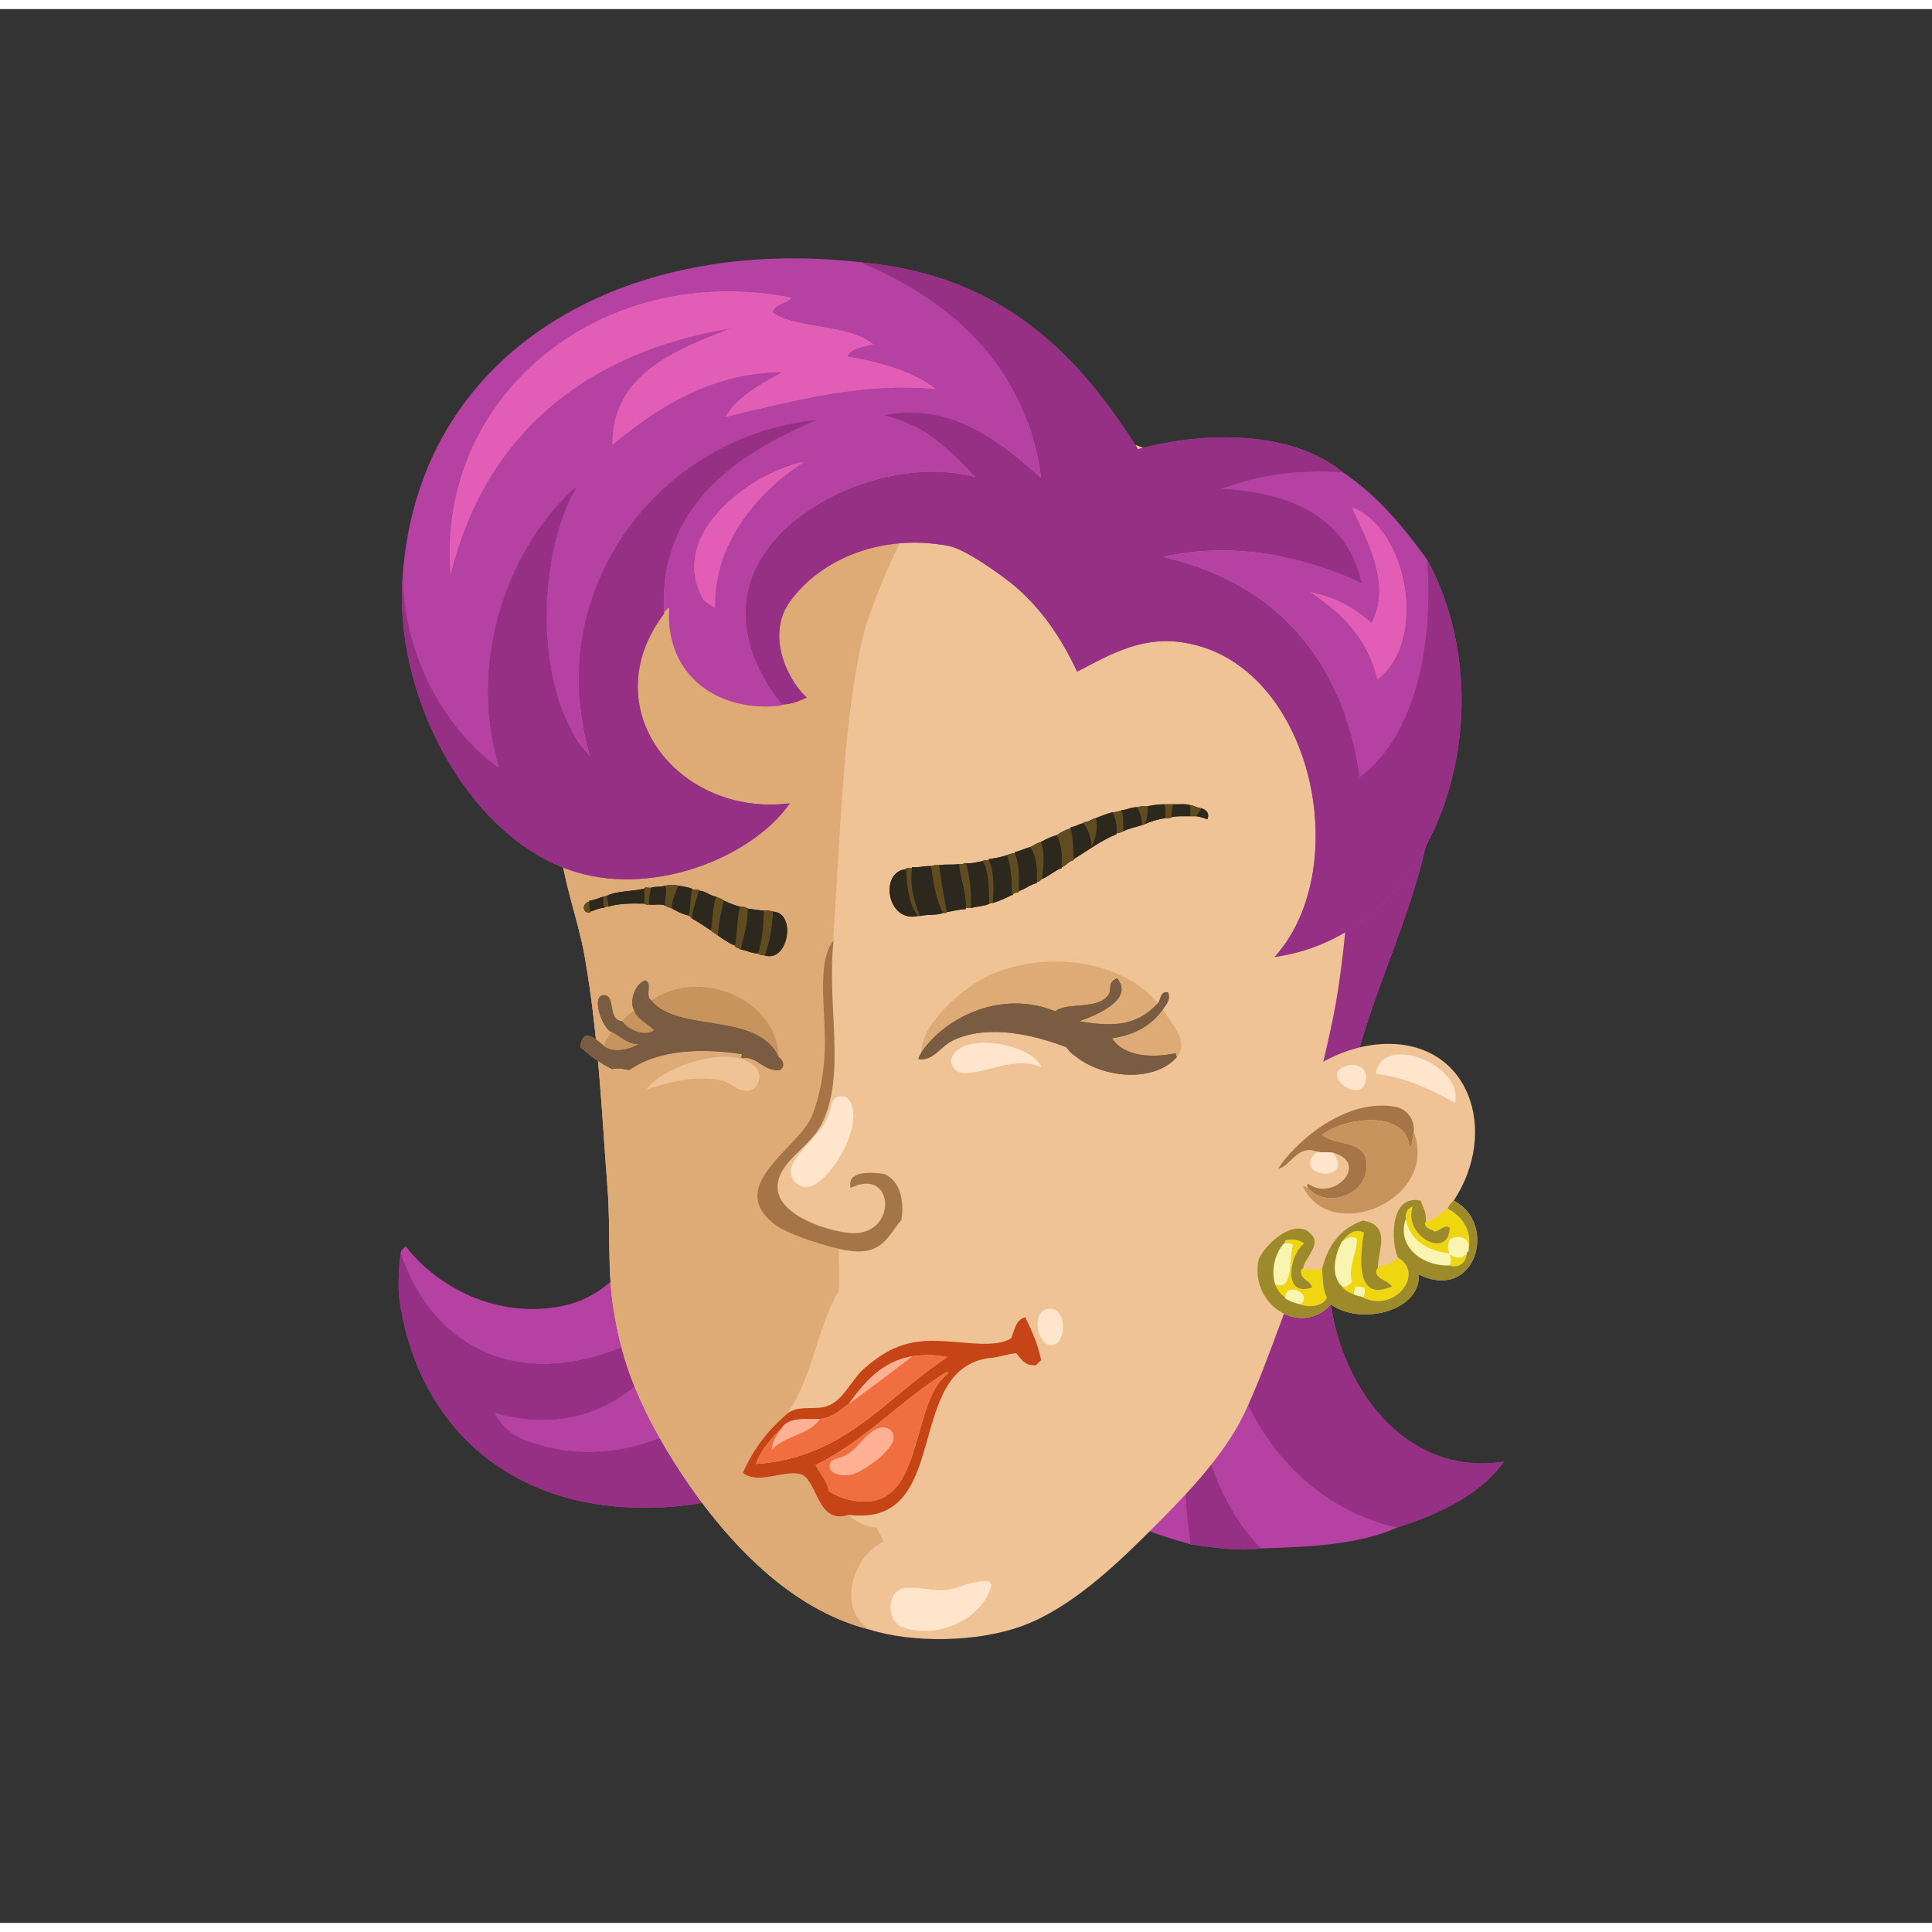 <svg xmlns="http://www.w3.org/2000/svg" width="387.295px" height="387.295px" viewBox="0 0 464.75 460.38"><rect x="0" y="0" width="464.75" height="460.38" fill="#333333" stroke="none"/><g transform="translate(24 24)"><g id="hair2"><g fill="" id="hair2" transform=""><g id="w01x">					<g>						<g>							<path fill-rule="evenodd" fill="#B542A3" d="M312.128,341.254c-9.146,4.141-20.975,4.684-32.881,5.041         c-7.668-7.934-12.455-18.746-15.119-31.682c-3.98,8.432-3.18,20.215-1.68,30.721c-10.223-2.896-19.771-6.469-27.6-11.76         c0.109-15.354,4.033-43.635,19.439-45.121c3.746,5.568-2.959,11.479-4.08,16.801c1.107-0.742,4.49-1.947,5.76,0.24         c2.479-2.408,3.154-7.875,7.68-7.439c-1.25-7.123,2.604-17.014,2.641-25.201c0.02-4.422-5.289-13.848,1.68-14.16         c-1.262-5.611,5.393-11.887,8.4-5.52c-1.523,1.037-2.361,2.76-3.84,3.84C261.501,295.238,279.003,333.797,312.128,341.254z"/>							<path fill-rule="evenodd" fill="#B542A3" d="M279.247,346.295c-5.564,0.768-11.832-0.303-16.799-0.961         c-1.5-10.506-2.301-22.289,1.68-30.721C266.792,327.549,271.579,338.361,279.247,346.295z"/>							<path fill-rule="evenodd" fill="#B542A3" d="M312.128,341.254c-33.125-7.457-50.627-46.016-39.6-84.24         c1.479-1.08,2.316-2.803,3.84-3.84c-3.008-6.367-9.662-0.092-8.4,5.52c-6.969,0.313-1.66,9.738-1.68,14.16         c-0.037,8.188-3.891,18.078-2.641,25.201c-4.525-0.436-5.201,5.031-7.68,7.439c-1.27-2.188-4.652-0.982-5.76-0.24         c1.121-5.322,7.826-11.232,4.08-16.801c-15.406,1.486-19.33,29.768-19.439,45.121c-11.814-5.627-17.184-17.697-27.842-24.48         c-24.814,9.725-47.779,30.174-82.796,27.121c-29.258-2.553-48.031-22.154-52.08-49.441c-0.506-3.41-0.131-8.223,0.24-11.52         c6.455,19.619,23.971,32.006,48.24,24.48c10.926-3.389,20.125-10.111,26.639-18.24c-8.908,18.053-23.275,40.105-52.32,32.16         c1.559,3.205,4.182,5.402,6.961,6.48c31.324,12.146,61.297-14.992,68.881-38.4c1.277-3.949-1.387-6.947-2.881-8.4         c1.52-5.422,9.543-12.57,7.439-19.68c-0.73-2.475-3.68-3.84-6.479-2.641c-4.441,1.902-6.156,8.246-11.041,10.32         c1.672-7.576-7.646-3.381-8.16,0.959c-1.525-3.338,2.369-10.357-1.439-13.68c13.006-12.396,27.908-21.885,37.439-37.682         c10.344-17.141,29.998-26.145,41.998-41.76c14.523-13.078,28.715-26.484,49.201-33.6c10.916,0.57,25.189-11.631,36-7.92         c6.496,2.23,8.674,23.826,8.398,32.879c-0.551,18.121-7.758,35.125-13.439,50.881c-8.088,22.432-14.637,48.994-11.76,75.121         c2.176,19.762,17.254,42.703,41.76,38.881C331.976,333.422,322.567,337.854,312.128,341.254z"/>							<path fill-rule="evenodd" fill="#B542A3" d="M72.371,275.254c0.039-0.92,0.867-1.053,1.199-1.68         c7.537,9.826,21.963,17.59,37.68,14.4c20.25-4.111,22.869-29.383,36.961-39.361c3.809,3.322-0.086,10.342,1.439,13.68         c0.514-4.34,9.832-8.535,8.16-0.959c4.885-2.074,6.6-8.418,11.041-10.32c2.799-1.199,5.748,0.166,6.479,2.641         c2.104,7.109-5.92,14.258-7.439,19.68c1.494,1.453,4.158,4.451,2.881,8.4c-7.584,23.408-37.557,50.547-68.881,38.4         c-2.779-1.078-5.402-3.275-6.961-6.48c29.045,7.945,43.412-14.107,52.32-32.16c-6.514,8.129-15.713,14.852-26.639,18.24         C96.341,307.26,78.826,294.873,72.371,275.254z"/>						</g>					</g>					<g>						<g>							<path fill-rule="evenodd" fill="#953085" d="M279.247,346.295c-5.564,0.768-11.832-0.303-16.799-0.961         c-1.5-10.506-2.301-22.289,1.68-30.721C266.792,327.549,271.579,338.361,279.247,346.295z"/>							<path fill-rule="evenodd" fill="#953085" d="M312.128,341.254c-33.125-7.457-50.627-46.016-39.6-84.24         c1.479-1.08,2.316-2.803,3.84-3.84c-3.008-6.367-9.662-0.092-8.4,5.52c-6.969,0.313-1.66,9.738-1.68,14.16         c-0.037,8.188-3.891,18.078-2.641,25.201c-4.525-0.436-5.201,5.031-7.68,7.439c-1.27-2.188-4.652-0.982-5.76-0.24         c1.121-5.322,7.826-11.232,4.08-16.801c-15.406,1.486-19.33,29.768-19.439,45.121c-11.814-5.627-17.184-17.697-27.842-24.48         c-24.814,9.725-47.779,30.174-82.796,27.121c-29.258-2.553-48.031-22.154-52.08-49.441c-0.506-3.41-0.131-8.223,0.24-11.52         c6.455,19.619,23.971,32.006,48.24,24.48c10.926-3.389,20.125-10.111,26.639-18.24c-8.908,18.053-23.275,40.105-52.32,32.16         c1.559,3.205,4.182,5.402,6.961,6.48c31.324,12.146,61.297-14.992,68.881-38.4c1.277-3.949-1.387-6.947-2.881-8.4         c1.52-5.422,9.543-12.57,7.439-19.68c-0.73-2.475-3.68-3.84-6.479-2.641c-4.441,1.902-6.156,8.246-11.041,10.32         c1.672-7.576-7.646-3.381-8.16,0.959c-1.525-3.338,2.369-10.357-1.439-13.68c13.006-12.396,27.908-21.885,37.439-37.682         c10.344-17.141,29.998-26.145,41.998-41.76c14.523-13.078,28.715-26.484,49.201-33.6c10.916,0.57,25.189-11.631,36-7.92         c6.496,2.23,8.674,23.826,8.398,32.879c-0.551,18.121-7.758,35.125-13.439,50.881c-8.088,22.432-14.637,48.994-11.76,75.121         c2.176,19.762,17.254,42.703,41.76,38.881C331.976,333.422,322.567,337.854,312.128,341.254z"/>						</g>					</g>				</g>			</g></g><g id="head"><g fill="" id="head" transform=""><g id="w01">					<g>						<path fill="#F0C397" d="M215.269,75.138c-6.372-0.436-17.431,0.516-24.24,1.92c-21.273,4.393-37.566,14.768-49.92,27.121        c-14.961,14.962-33.078,41.033-30.479,72.239c0.787,9.466,4.43,18.475,5.998,27.36c3.434,19.44,4.221,39.442,5.521,55.92        c0.756,9.586-0.09,19.566,1.439,29.041c1.645,10.182,3.992,16.814,7.68,24.479c3.947,8.203,9.791,17.225,14.881,23.76        c9.395,12.064,22.367,24.566,38.879,28.801c10.26,3.289,26.143,3.201,37.199-0.959c11.092-4.174,21.496-13.859,29.762-22.08        c8.588-8.545,18.27-18.359,23.279-28.801c3.135-6.535,6.086-14.68,9.119-22.801c2.617-6.998,5.07-19.279,5.521-26.639        c0.563-9.209,0.582-17.258,2.398-26.16c1.799-8.814,4.199-17.451,5.521-26.16c5.35-35.28,4.018-73.338-9.361-97.44        C274.913,90.319,250.784,75.375,215.269,75.138z"/>					</g>					<g>						<g>							<path fill-rule="evenodd" fill="#DEAB77" d="M215.269,75.138c-14.421,11.627-23.755,28.255-30.48,47.761         c-0.904,2.623-1.641,5.7-2.16,8.399c-3.854,20.059-4.426,42.213-6,65.28c-1.914,28.085,1.053,54.306,1.201,80.88         c0.129,23.158-0.357,46.602,10.799,67.201c-7.016,2.984-11.705,15.568-3.6,21.119c-16.512-4.234-29.484-16.736-38.879-28.801         c-5.09-6.535-10.934-15.557-14.881-23.76c-3.688-7.664-6.035-14.297-7.68-24.479c-1.529-9.475-0.684-19.455-1.439-29.041         c-1.301-16.479-2.088-36.48-5.521-55.92c-1.568-8.885-5.211-17.894-5.998-27.36c-2.6-31.206,15.518-57.277,30.479-72.239         c12.354-12.354,28.646-22.729,49.92-27.121C197.837,75.653,208.896,74.702,215.269,75.138z"/>							<path fill-rule="evenodd" fill="#FFE5CC" d="M214.069,354.259c-0.012,0.41,0.178,0.621,0.479,0.719         c-1.932,7.941-12.468,13.342-21.359,10.32c-3.877-1.316-4.016-8.291,0-9.359c2.965-0.787,7.592,0.934,11.28,0.24         C207.592,355.593,210.09,353.772,214.069,354.259z"/>						</g>					</g>				</g>			</g></g><g id="ears"><g fill="" id="ears" transform=""><g id="w03">					<path fill="#F0C397" d="M296.175,287.593c7.014,5.172,21.646,1.703,21.12-7.201c13.753,6.754,19.077-12.34,8.399-17.76       c10.978-16.568,3.953-38.652-17.04-37.68c-17.698,0.82-35.31,18.888-37.199,35.76c-0.68,6.064-1.132,10.494,0.96,14.641       c1.686,1.033,4.604,0.835,6.239,1.92C276.975,288.294,289.252,295.314,296.175,287.593z"/>					<path fill-rule="evenodd" fill="#FFE5CC" d="M325.935,239.112c-5.075-3.006-12.572-6.417-18.96-6.96       C308.359,221.995,328.476,230.169,325.935,239.112z"/>					<path fill-rule="evenodd" fill="#FFE5CC" d="M299.774,230.232c2.306-0.777,4.751,0.331,4.801,2.399       C304.76,240.494,292.886,232.556,299.774,230.232z"/>					<path fill-rule="evenodd" fill="#A67547" d="M316.095,246.072c-0.439,1.161-0.122,3.077-0.96,3.84       c-0.866-9.454-15.934-7.217-21.12-3.12c2.949,2.491,9.47,1.41,10.561,5.76c1.701,8.57-9.615,12.396-13.921,6.961       c-0.277-0.355-0.277-0.605,0-0.961c6.258,4.568,14.952-5.045,6-7.439c-1.62-0.23-2.268,0.04-3.84-0.24       c-4.64-1.955-6.421,3.614-9.359,4.08c3.692-5.867,15.916-17.203,28.319-14.88C314.051,240.499,316.349,242.698,316.095,246.072       z"/>					<path fill-rule="evenodd" fill="#C8945E" d="M316.095,246.072c6.125,16.556-20.035,27.168-26.64,13.2       c0.678-0.198,0.621,0.338,1.199,0.24c4.306,5.435,15.622,1.609,13.921-6.961c-1.091-4.35-7.611-3.269-10.561-5.76       c5.187-4.097,20.254-6.334,21.12,3.12C315.973,249.149,315.655,247.233,316.095,246.072z"/>					<path fill-rule="evenodd" fill="#FFE5CC" d="M292.814,250.872c1.572,0.28,2.22,0.01,3.84,0.24       C302.261,258.596,286.015,257.021,292.814,250.872z"/>					<path fill-rule="evenodd" fill="#F9F4AF" d="M314.175,266.952c1.007,5.479,5.431,7.69,10.56,8.4       c-0.704-0.951-0.423-2.323,0-3.36c1.638-1.269,5.043-0.756,4.561,2.16c0.257,0.896-0.596,0.685-0.48,1.44       c-0.318,0.24-0.893,0.227-0.96,0.72c-1.462,0.183-2.396-0.164-3.12-0.72c0.458,0.908,0.458,1.73,0,2.64       C318.429,278.565,311.753,273.798,314.175,266.952z"/>					<path fill-rule="evenodd" fill="#F9F4AF" d="M298.814,283.272c-2.872-2.611-1.687-7.859,0-10.801       c0.978-0.664,2.32-1.688,3.601-0.719c0.173,3.444-2.093,6.18-1.2,10.56C300.53,282.747,300.234,283.571,298.814,283.272z"/>					<path fill-rule="evenodd" fill="#F9F4AF" d="M285.135,272.712c0.549,0.252,1.447,0.152,1.92,0.48       c-0.993,3.375,0.218,11.353-4.32,9.6C281.577,279.176,282.963,274.537,285.135,272.712z"/>					<path fill-rule="evenodd" fill="#F9F4AF" d="M303.854,285.912c-0.622-0.337-1.587-0.333-2.16-0.72       c-0.139-0.779,0.164-1.117,0.24-1.68c0.794-0.393,1.834-0.242,2.4,0.24C304.411,284.709,304.348,285.525,303.854,285.912z"/>					<path fill-rule="evenodd" fill="#F9F4AF" d="M288.734,287.593c-1.343-0.338-2.582-0.777-3.6-1.44c0-0.08,0-0.16,0-0.24       C285.299,281.714,292.29,285.374,288.734,287.593z"/>					<path fill-rule="evenodd" fill="#EED710" d="M324.734,278.232c0.458-0.909,0.458-1.731,0-2.64       c0.725,0.556,1.658,0.902,3.12,0.72c0.067-0.493,0.642-0.479,0.96-0.72C328.538,277.544,326.979,278.989,324.734,278.232z"/>					<path fill-rule="evenodd" fill="#EED710" d="M282.734,282.792c4.538,1.753,3.327-6.225,4.32-9.6       c-0.473-0.328-1.371-0.229-1.92-0.48c0-0.16,0-0.319,0-0.479c1.403-0.538,3.779-0.146,4.56,0.72       c-3.604,2.741-5.199,13.085,1.92,10.561c-0.385-1.936-3-1.64-2.64-4.32c0.194-0.046,0.239-0.24,0.48-0.24       c1.085,0.515,3.087,0.113,4.56,0.24c0.271,2.096,0.116,4.874,1.2,6.72c-0.759,2.065-4.146,2.579-6.48,1.681       c3.556-2.219-3.436-5.879-3.6-1.681C284.016,285.191,283.273,284.093,282.734,282.792z"/>					<path fill-rule="evenodd" fill="#EED710" d="M307.455,278.712c1.581-0.818,3.91-0.889,4.8-2.399       c6.66,3.783-0.715,13.466-8.4,9.6c0.493-0.387,0.557-1.203,0.48-2.159c-0.566-0.482-1.606-0.633-2.4-0.24       c-0.076,0.563-0.379,0.9-0.24,1.68c-1.167-0.433-2.24-0.959-2.88-1.92c1.42,0.299,1.716-0.525,2.4-0.96       c-0.893-4.38,1.373-7.115,1.2-10.56c-1.28-0.969-2.623,0.055-3.601,0.719c1.187-1.445,2.783-3.379,5.28-2.159       c-0.908,5.624-2.197,16.974,6.72,12.96C309.939,281.704,305.765,281.294,307.455,278.712z"/>					<path fill-rule="evenodd" fill="#EED710" d="M318.975,267.673c2.512-0.289,3.432-2.169,5.28-3.121       c3.093,1.628,5.914,4.806,5.04,9.601c0.482-2.916-2.923-3.429-4.561-2.16c-0.423,1.037-0.704,2.409,0,3.36       c-5.129-0.71-9.553-2.922-10.56-8.4c-0.151-1.672,0.538-2.502,1.68-2.88c-2.514,7.076,8.721,12.998,8.88,5.04       c-0.278,0.039-0.427-0.053-0.479-0.24c-1.461-0.021-1.853,1.028-3.12,1.2C320.3,269.487,318.159,269.132,318.975,267.673z"/>					<path fill-rule="evenodd" fill="#9D8B2B" d="M328.814,275.593c-0.115-0.756,0.737-0.544,0.48-1.44       c0.874-4.795-1.947-7.973-5.04-9.601c0.235-0.885,0.872-1.367,1.439-1.92c10.678,5.42,5.354,24.514-8.399,17.76       c0.526,8.904-14.106,12.373-21.12,7.201c-6.923,7.722-19.2,0.701-17.521-10.32c1.067-3.928,9.481-11.48,13.2-6       c1.576,2.322-2.171,5.523-2.399,7.68c-0.241,0-0.286,0.194-0.48,0.24c-0.36,2.681,2.255,2.385,2.64,4.32       c-7.119,2.524-5.523-7.819-1.92-10.561c-0.78-0.866-3.156-1.258-4.56-0.72c0,0.16,0,0.319,0,0.479       c-2.172,1.825-3.558,6.464-2.4,10.08c0.539,1.301,1.281,2.399,2.4,3.12c0,0.08,0,0.16,0,0.24c1.018,0.663,2.257,1.103,3.6,1.44       c2.335,0.898,5.722,0.385,6.48-1.681c-1.084-1.846-0.93-4.624-1.2-6.72c1.388-5.813,4.468-9.933,9.84-11.76       c6.936,1.119,3.601,7.256,3.601,11.279c-1.69,2.582,2.484,2.992,3.359,4.561c-8.917,4.014-7.628-7.336-6.72-12.96       c-2.497-1.22-4.094,0.714-5.28,2.159c-1.687,2.941-2.872,8.189,0,10.801c0.64,0.961,1.713,1.487,2.88,1.92       c0.573,0.387,1.538,0.383,2.16,0.72c7.686,3.866,15.061-5.816,8.4-9.6c-1.653-3.586-2.053-15.339,5.52-13.681       c0.459,1.622,1.448,2.713,1.2,5.041c-0.815,1.459,1.325,1.814,2.16,2.399c1.268-0.172,1.659-1.221,3.12-1.2       c0.053,0.188,0.201,0.279,0.479,0.24c-0.159,7.958-11.394,2.036-8.88-5.04c-1.142,0.378-1.831,1.208-1.68,2.88       c-2.422,6.846,4.254,11.613,10.56,11.28C326.979,278.989,328.538,277.544,328.814,275.593z"/>				</g>				</g></g><g id="mouth"><g fill="" id="mouth" transform=""><g id="w17">					<path fill="#F0C397" d="M227.661,288.772c-3.535,0.975-2.156,8.646,1.199,8.641       C232.929,297.405,232.786,287.359,227.661,288.772z"/>					<path fill="#F0C397" d="M219.261,295.732c-3.729,2.354-10.797,0.93-16.08,0.72c-2.436-7.219-11.456-12.03-18.719-13.439       c-5.244-1.018-6.5,0.539-8.16,4.08c-4.198,8.953-5.553,19.464-11.041,26.88c-4.426,3.813-8.079,8.399-10.559,14.159       c3.621,2.85,9.623-0.646,13.68,0.24c4.328,0.945,3.975,12.449,11.76,9.84c1.844,1.799,4.147,2.853,6.96,3.121       c17.214,1.639,27.091-16.02,24.72-34.32c0.689-1.955,3.346-3.945,1.92-6.48c2.492-0.148,4.293-0.987,6.721-1.199       c1.182,1.377,1.996,3.123,4.799,2.879c0.359-0.441,0.758-0.842,1.201-1.199c-0.801-3.921-2.283-7.158-3.84-10.32       C220.351,291.222,220.067,293.737,219.261,295.732z"/>					<path fill-rule="evenodd" fill="#FFE5CC" d="M227.661,288.772c5.125-1.413,5.268,8.633,1.199,8.641       C225.505,297.418,224.126,289.747,227.661,288.772z"/>					<path fill-rule="evenodd" fill="#C64416" d="M213.741,300.532c-20.479,2.971-8.58,40.848-33.6,37.68       c-7.785,2.609-7.432-8.895-11.76-9.84c-4.057-0.886-10.059,2.609-13.68-0.24c2.479-5.76,6.133-10.346,10.559-14.159       c2.268-2.101,6.082-1.083,8.881-1.681c4.679-0.998,6.412-6.449,9.84-9.359c5.467-4.643,10.021-7.139,19.2-6.48       c5.283,0.21,12.352,1.635,16.08-0.72c0.807-1.995,1.09-4.511,3.361-5.04c1.557,3.162,3.039,6.399,3.84,10.32       c-0.443,0.357-0.842,0.758-1.201,1.199c-2.803,0.244-3.617-1.502-4.799-2.879C218.034,299.545,216.233,300.384,213.741,300.532       z M195.5,300.052c-7.595,1.365-11.576,6.344-15.359,11.521c-2.11,1.409-3.777,3.263-6.96,3.601       c-3.859,0.059-7.433-0.405-9.12,2.16c-2.479,2.48-4.887,5.033-6.24,8.64c21.557-1.405,31.618-16.382,46.081-25.681       C201.993,299.728,198.176,299.64,195.5,300.052z M172.221,326.212c0.934,2.188,2.734,3.506,3.119,6.24       c2.547,1.902,7.978,3.322,11.761,2.16c10.799-3.316,8.679-24.374,17.041-30.48c-0.053-0.187-0.201-0.278-0.48-0.239       C192.555,310.706,184.258,320.329,172.221,326.212z"/>					<path fill-rule="evenodd" fill="#FFB095" d="M195.5,300.052c-4.969,3.832-10.734,8.145-15.359,11.521       C183.924,306.396,187.906,301.417,195.5,300.052z"/>					<path fill-rule="evenodd" fill="#F06E40" d="M203.661,303.893c0.279-0.039,0.428,0.053,0.48,0.239       c-8.362,6.106-6.242,27.164-17.041,30.48c-3.783,1.162-9.214-0.258-11.761-2.16c-0.385-2.734-2.186-4.053-3.119-6.24       C184.258,320.329,192.555,310.706,203.661,303.893z M179.181,324.052c-1.733,0.813-3.575,0.689-3.601,2.4       c-0.029,2.014,3.27,2.663,5.76,1.92c2.371-0.707,9.826-5.826,9.601-8.88c-0.13-1.757-1.741-2.575-3.36-2.159       C184.466,318.132,182.301,322.589,179.181,324.052z"/>					<path fill-rule="evenodd" fill="#FFB095" d="M173.181,315.173c-2.462,3.858-8.638,4.002-11.521,7.439       c0.117-2.442,1.354-3.766,2.4-5.279C165.749,314.768,169.322,315.231,173.181,315.173z"/>					<path fill-rule="evenodd" fill="#FFB095" d="M187.581,317.333c1.619-0.416,3.23,0.402,3.36,2.159       c0.226,3.054-7.229,8.173-9.601,8.88c-2.49,0.743-5.789,0.094-5.76-1.92c0.025-1.711,1.867-1.588,3.601-2.4       C182.301,322.589,184.466,318.132,187.581,317.333z"/>					<path fill-rule="evenodd" fill="#F06E40" d="M195.5,300.052c2.676-0.412,6.492-0.324,8.401,0.24       c-14.462,9.299-24.524,24.275-46.081,25.681c1.354-3.606,3.761-6.159,6.24-8.64c-1.047,1.514-2.283,2.837-2.4,5.279       c2.883-3.438,9.059-3.581,11.521-7.439c3.183-0.338,4.85-2.191,6.96-3.601C184.766,308.196,190.532,303.884,195.5,300.052z"/>				</g>				</g></g><g id="eyes"><g fill="" id="eyes" transform=""><g id="w20">					<path fill="none" d="M258.871,227.573c0.018,0.083,0.044,0.151,0.072,0.21C258.915,227.725,258.889,227.656,258.871,227.573z"/>					<polygon fill="none" points="259,228.186 259.001,228.186 259.001,228.185      "/>					<path fill="none" d="M258.863,227.519c-0.016-0.1-0.021-0.214,0.008-0.364C258.843,227.306,258.848,227.419,258.863,227.519z"/>					<path fill="#F0C397" d="M127.351,231.234c7.289-5.118,17.846-5.257,27.12-3.84c-0.03,0.601-0.458,0.751,0.24,0.96       c3.481-0.521,4.784,3.214,8.88,2.88c1.373-0.863,0.806-2.284-0.24-3.12c-0.304-13.684-18.547-21.878-30.72-13.68       c-1.55-1.04,0.425-4.118-1.44-4.801c-2.92,1.141-3.693,5.628-2.64,7.2c-1.017,0.823-2.115,1.565-2.88,2.641       c-3.527-0.258-1.589-5.856-4.08-6.24c-3.762-0.58-0.695,8.349,1.68,8.88c-0.96,0.8-1.738,1.781-1.92,3.36       c-1.967-1.686-5.169-4.742-5.76,0.239c2.377,1.943,4.741,3.899,7.68,5.28C124.489,230.671,126.095,230.925,127.351,231.234z"/>					<path fill="#F0C397" d="M205.111,227.874c-1.137,2.182,1.054,4.003,2.399,4.08c5.351,0.306,12.447-4.254,18.96-1.439       C224.422,225.142,208.232,221.878,205.111,227.874z"/>					<path fill="#F0C397" d="M131.671,235.794c4.67-1.48,11.062-3.458,17.76-2.16c2.278,0.442,4.257,3.171,7.2,2.4       c1.949-0.51,2.55-3.638,1.44-5.04C152.764,224.293,135.46,230.355,131.671,235.794z"/>											<line fill="none" stroke="#F0C397" stroke-width="0" stroke-linecap="round" stroke-linejoin="round" x1="259.001" y1="228.186" x2="259" y2="228.186"/>					<path fill="#F0C397" d="M234.391,227.634c6.221,5.305,18.534,6.902,24.48,0.721c0.063-0.065,0.103-0.119,0.129-0.169       c0.001,0,0.001,0,0.001-0.001c0,0.001,0,0.001,0,0.001c3.371-3.979-1.607-8.498-3.25-11.591c0.665-0.982,2.017-2.398,1.2-4.08       c-1.947-0.268-1.643,1.718-2.4,2.64c-8.219-10.054-26.233-12.916-40.08-6.959c-6.453,2.775-16.935,11.85-16.8,18.719       c-0.199,0.601-0.658,0.942-0.721,1.681c3.558,0.519,5.26-3.083,8.4-4.561c8.473-3.985,19.616-1.202,27.12,1.68       C233.08,226.386,233.547,227.197,234.391,227.634z M258.871,227.573c0.018,0.083,0.044,0.151,0.072,0.21       C258.915,227.725,258.889,227.656,258.871,227.573z M258.863,227.519c-0.016-0.1-0.021-0.213,0.008-0.364       C258.843,227.305,258.848,227.419,258.863,227.519z"/>					<path fill-rule="evenodd" fill="#DEAB77" d="M254.551,215.154c-5.127,5.438-10.563,5.745-18.96,4.32       c4.554-1.556,13.272-5.335,9.12-10.32c-2.506,1.048-1.043,2.515-2.16,4.08c-2.526,3.536-9.674,1.545-12.721,3.84       c-13.008-5.27-26.401,1.421-32.159,9.84c-0.135-6.869,10.347-15.944,16.8-18.719       C228.317,202.239,246.332,205.101,254.551,215.154z"/>					<path fill-rule="evenodd" fill="#7A5C43" d="M132.631,214.435c6.51,7.987,25.641,2.552,30.72,13.68       c1.046,0.836,1.613,2.257,0.24,3.12c-4.096,0.334-5.398-3.4-8.88-2.88c-0.698-0.209-0.27-0.359-0.24-0.96       c-9.274-1.417-19.831-1.278-27.12,3.84c-1.255-0.31-2.862-0.563-4.08-0.24c-2.939-1.381-5.303-3.337-7.68-5.28       c0.59-4.981,3.792-1.925,5.76-0.239c2.125,1.76,6.262,0.745,8.16-0.48c-2.406,0.049-4.207-1.838-6.24-2.88       c-2.375-0.531-5.441-9.46-1.68-8.88c2.491,0.384,0.553,5.982,4.08,6.24c1.222,1.807,5.209,3.911,7.68,2.159       c-1.693-1.757-4.17-2.57-4.8-4.8c-1.053-1.572-0.28-6.06,2.64-7.2C133.056,210.316,131.081,213.395,132.631,214.435z"/>					<path fill-rule="evenodd" fill="#C8945E" d="M163.351,228.114c-5.079-11.128-24.21-5.692-30.72-13.68       C144.804,206.236,163.047,214.431,163.351,228.114z"/>					<path fill-rule="evenodd" fill="#C8945E" d="M128.551,216.834c0.63,2.229,3.106,3.043,4.8,4.8       c-2.471,1.752-6.458-0.353-7.68-2.159C126.436,218.399,127.534,217.657,128.551,216.834z"/>					<path fill-rule="evenodd" fill="#C8945E" d="M123.271,222.114c2.033,1.042,3.834,2.929,6.24,2.88       c-1.898,1.226-6.035,2.24-8.16,0.48C121.532,223.896,122.31,222.914,123.271,222.114z"/>					<path fill-rule="evenodd" fill="#FFE5CC" d="M226.471,230.515c-6.513-2.814-13.609,1.745-18.96,1.439       c-1.346-0.077-3.536-1.898-2.399-4.08C208.232,221.878,224.422,225.142,226.471,230.515z"/>					<path fill-rule="evenodd" fill="#F0C397" d="M131.671,235.794c3.79-5.438,21.093-11.501,26.4-4.8       c1.11,1.402,0.509,4.53-1.44,5.04c-2.943,0.771-4.922-1.958-7.2-2.4C142.733,232.336,136.341,234.313,131.671,235.794z"/>					<path fill-rule="evenodd" fill="#DEAB77" d="M255.751,216.595c1.665,3.136,6.779,7.74,3.12,11.76c0.45-0.458-0.143-0.435,0-1.2       c-4.979,1.08-12.345,1.177-15.36-3.6C249.15,222.794,253.093,220.336,255.751,216.595z"/>					<path fill-rule="evenodd" fill="#7A5C43" d="M255.751,216.595c-2.658,3.741-6.601,6.199-12.24,6.96       c3.016,4.776,10.382,4.68,15.36,3.6c-0.143,0.766,0.45,0.742,0,1.2c-5.946,6.182-18.26,4.584-24.48-0.721       c-0.844-0.437-1.311-1.248-1.92-1.92c-7.504-2.882-18.647-5.665-27.12-1.68c-3.141,1.478-4.843,5.079-8.4,4.561       c0.063-0.738,0.521-1.08,0.721-1.681c5.758-8.419,19.151-15.109,32.159-9.84c3.047-2.295,10.194-0.304,12.721-3.84       c1.117-1.564-0.346-3.031,2.16-4.08c4.152,4.985-4.566,8.764-9.12,10.32c8.397,1.425,13.833,1.117,18.96-4.32       c0.758-0.922,0.453-2.907,2.4-2.64C257.768,214.196,256.416,215.612,255.751,216.595z"/>					<path fill-rule="evenodd" fill="#7A5C43" d="M132.631,214.435c6.51,7.987,25.641,2.552,30.72,13.68       c1.046,0.836,1.613,2.257,0.24,3.12c-4.096,0.334-5.398-3.4-8.88-2.88c-0.698-0.209-0.27-0.359-0.24-0.96       c-9.274-1.417-19.831-1.278-27.12,3.84c-1.255-0.31-2.862-0.563-4.08-0.24c-2.939-1.381-5.303-3.337-7.68-5.28       c0.59-4.981,3.792-1.925,5.76-0.239c2.125,1.76,6.262,0.745,8.16-0.48c-2.406,0.049-4.207-1.838-6.24-2.88       c-2.375-0.531-5.441-9.46-1.68-8.88c2.491,0.384,0.553,5.982,4.08,6.24c1.222,1.807,5.209,3.911,7.68,2.159       c-1.693-1.757-4.17-2.57-4.8-4.8c-1.053-1.572-0.28-6.06,2.64-7.2C133.056,210.316,131.081,213.395,132.631,214.435z"/>					<path fill-rule="evenodd" fill="#7A5C43" d="M255.751,216.595c-2.658,3.741-6.601,6.199-12.24,6.96       c3.016,4.776,10.382,4.68,15.36,3.6c-0.143,0.766,0.45,0.742,0,1.2c-5.946,6.182-18.26,4.584-24.48-0.721       c-0.844-0.437-1.311-1.248-1.92-1.92c-7.504-2.882-18.647-5.665-27.12-1.68c-3.141,1.478-4.843,5.079-8.4,4.561       c0.063-0.738,0.521-1.08,0.721-1.681c5.758-8.419,19.151-15.109,32.159-9.84c3.047-2.295,10.194-0.304,12.721-3.84       c1.117-1.564-0.346-3.031,2.16-4.08c4.152,4.985-4.566,8.764-9.12,10.32c8.397,1.425,13.833,1.117,18.96-4.32       c0.758-0.922,0.453-2.907,2.4-2.64C257.768,214.196,256.416,215.612,255.751,216.595z"/>				</g>				</g></g><g id="eyebrow"><g fill="" id="eyebrow" transform=""><g id="w08">					<path fill="#2D281D" d="M196.823,194.166c0.16,0,0.32,0,0.48,0c1.624-0.455,4.066-0.094,5.52-0.72       c0.359-0.041,0.886,0.086,0.96-0.24c1.53-0.229,2.896-0.624,4.561-0.72c0-0.08,0-0.16,0-0.24c0.4,0,0.8,0,1.2,0       c1.374-0.385,3.077-0.441,4.319-0.96c0.324-0.075,0.459-0.342,0.96-0.24c1.646-0.513,3.121-1.198,4.561-1.92       c0.08,0,0.159,0,0.239,0c0.139-0.581,0.906-0.533,1.44-0.72c0-0.08,0-0.16,0-0.24c1.584-0.496,2.646-1.515,4.32-1.92       c0-0.08,0-0.159,0-0.24c0.613-0.026,0.84-0.439,1.2-0.72c1.789-0.69,2.977-1.982,4.8-2.64c0-0.08,0-0.16,0-0.24       c1.18-0.341,1.615-1.425,2.88-1.68c0-0.08,0-0.16,0-0.24c3.393-2.048,6.448-4.432,10.32-6c0-0.08,0-0.16,0-0.24       c0.744,0.024,1.146-0.293,1.68-0.479c1.242-0.679,2.896-0.943,4.32-1.44c0.33,0.011,0.526-0.113,0.72-0.24       c1.522-0.638,3.105-1.214,5.04-1.439c0.592,0.031,1.156,0.036,1.439-0.24c1.247-0.353,2.978-0.223,4.561-0.24       c0.479,0,0.96,0,1.439,0c1.004,0.116,1.779,0.462,2.641,0.721c0.619-1.47-0.28-2.292-1.44-2.641       c-1.045-0.075-1.609-0.63-2.64-0.72c-1.021-0.42-2.701-0.179-4.08-0.24c-0.8,0-1.601,0-2.4,0       c-1.385,0.055-2.65,0.229-3.84,0.48c-0.927-0.048-1.769-0.009-2.4,0.239c-1.576-0.057-2.417,0.623-3.84,0.721       c-0.642,0.237-1.266,0.494-2.16,0.479c-1.465,0.375-2.771,0.908-4.079,1.44c-1.087,0.193-1.604,0.956-2.88,0.96       c0,0.08,0,0.16,0,0.24c-1.195,0.165-1.885,0.835-3.12,0.96c0,0.08,0,0.159,0,0.239c-1.254,0.427-2.375,0.985-3.36,1.681       c-1.444,0.396-2.676,1.004-3.84,1.68c-1.047,0.233-1.729,0.832-2.641,1.2c-1.246,0.354-2.302,0.897-3.6,1.2       c0,0.08,0,0.159,0,0.239c-0.741,0.06-1.356,0.244-1.92,0.48c-1.267,0.493-2.805,0.715-4.32,0.96c0,0.08,0,0.16,0,0.24       c-0.592-0.032-1.156-0.036-1.439,0.24c-1.352,0.169-2.4,0.64-4.08,0.479c-0.563,0.076-0.901,0.379-1.68,0.24       c-1.855,0.248-2.853-0.021-4.801,0.24c-0.824-0.105-1.345,0.095-1.92,0.239c-1.697-0.098-2.772,0.428-4.56,0.24       c0,0.08,0,0.16,0,0.24c-0.422,0.138-1.41-0.29-1.44,0.24C187.475,183.515,189.318,195.86,196.823,194.166z"/>					<path fill="#2D281D" d="M161.924,193.106c-0.599-0.202-1.286-0.314-2.16-0.24c-1.354-0.085-2.585-0.295-3.84-0.479       c-0.444-0.356-1.141-0.46-1.92-0.48c-1.424-0.336-2.655-0.864-3.84-1.439c-0.549-0.412-1.245-0.677-1.921-0.961       c-1.602-0.237-2.358-1.32-4.079-1.439c-0.15-0.57-1.478,0.037-1.681-0.48c-1.016-0.344-2.164-0.555-3.359-0.72       c-1.09-0.361-1.969-0.156-3.12,0c-0.928,0.353-2.387,0.174-3.36,0.48c-0.497,0.143-1.576-0.297-1.68,0.239       c-2.821,0.7-6.545,0.496-8.88,1.681c-0.454-0.054-0.53,0.271-0.96,0.239c-1.115,0.326-2.021,0.86-3.36,0.961       c0,0.08,0,0.159,0,0.239c-1.623,0.24-1.974,2.813,0.24,2.641c0-0.08,0-0.16,0-0.24c1.114-0.326,2.02-0.86,3.359-0.96       c0.324-0.076,0.459-0.342,0.96-0.24c2.381-0.739,5.432-0.809,8.641-0.72c0.278,0.201,0.644,0.316,1.2,0.24       c1.244,0.115,2.978-0.259,3.84,0.239c0.478,0.323,1.143,0.458,1.68,0.721c1.248,0.672,2.482,1.357,4.08,1.68       c0.234,0.245,0.475,0.485,0.72,0.72c1.602,0.879,3.073,1.887,4.561,2.88c0.467,0.493,1.132,0.788,1.68,1.2       c1.274,0.886,2.51,1.811,4.08,2.4c-0.001,0.24,0.194,0.285,0.24,0.479c0.597-0.037,0.742,0.377,1.199,0.48       c1.443,0.236,2.464,0.896,4.08,0.96c0.363,0.356,1.054,0.387,1.681,0.479C165.656,205.381,167.659,193.327,161.924,193.106z"/>					<path fill-rule="evenodd" fill="#2D281D" d="M255.863,167.286c0.758,0.523,0.406,2.154,0.48,3.36       c-1.935,0.226-3.518,0.802-5.04,1.439c0.559-1.121,0.907-2.452,0.72-4.319C253.213,167.515,254.479,167.34,255.863,167.286z"/>					<path fill-rule="evenodd" fill="#614C22" d="M255.863,167.286c0.8,0,1.601,0,2.4,0c-0.357,0.843-0.273,2.127-0.48,3.12       c-0.283,0.276-0.848,0.271-1.439,0.24C256.27,169.44,256.621,167.809,255.863,167.286z"/>					<path fill-rule="evenodd" fill="#2D281D" d="M258.264,167.286c1.379,0.062,3.06-0.18,4.08,0.24c0,0.88,0,1.76,0,2.64       c-1.583,0.018-3.313-0.112-4.561,0.24C257.99,169.413,257.906,168.128,258.264,167.286z"/>					<path fill-rule="evenodd" fill="#614C22" d="M262.344,167.526c1.03,0.09,1.595,0.645,2.64,0.72       c-0.304,0.736-0.817,1.263-1.2,1.92c-0.479,0-0.96,0-1.439,0C262.344,169.286,262.344,168.406,262.344,167.526z"/>					<path fill-rule="evenodd" fill="#614C22" d="M252.023,167.766c0.188,1.867-0.161,3.198-0.72,4.319       c-0.193,0.127-0.39,0.251-0.72,0.24c0.273-2.033-0.56-2.961-0.961-4.32C250.255,167.757,251.097,167.718,252.023,167.766z"/>					<path fill-rule="evenodd" fill="#2D281D" d="M249.623,168.005c0.401,1.359,1.234,2.287,0.961,4.32       c-1.424,0.497-3.078,0.762-4.32,1.44c-0.193-1.281,0.142-3.586-0.48-5.04C247.206,168.628,248.047,167.949,249.623,168.005z"/>					<path fill-rule="evenodd" fill="#2D281D" d="M264.983,168.246c1.16,0.349,2.06,1.171,1.44,2.641       c-0.861-0.259-1.637-0.604-2.641-0.721C264.166,169.508,264.68,168.982,264.983,168.246z"/>					<path fill-rule="evenodd" fill="#614C22" d="M245.783,168.726c0.622,1.454,0.287,3.759,0.48,5.04       c-0.533,0.187-0.936,0.504-1.68,0.479c0.119-2.119-0.311-3.69-0.961-5.04C244.518,169.22,245.142,168.963,245.783,168.726z"/>					<path fill-rule="evenodd" fill="#2D281D" d="M243.623,169.206c0.65,1.35,1.08,2.921,0.961,5.04c0,0.08,0,0.16,0,0.24       c-3.872,1.568-6.928,3.952-10.32,6c-0.151-2.268-0.046-5.12-0.72-7.44c0-0.08,0-0.159,0-0.239       c1.235-0.125,1.925-0.795,3.12-0.96c1.02,1.46,1.755,3.204,1.92,5.52c0.871-1.554,1.693-4.353,0.96-6.72       C240.852,170.114,242.158,169.581,243.623,169.206z"/>					<path fill-rule="evenodd" fill="#614C22" d="M239.544,170.646c0.733,2.367-0.089,5.166-0.96,6.72       c-0.165-2.315-0.9-4.06-1.92-5.52c0-0.08,0-0.16,0-0.24C237.94,171.602,238.457,170.839,239.544,170.646z"/>					<path fill-rule="evenodd" fill="#614C22" d="M233.544,173.045c0.674,2.32,0.568,5.173,0.72,7.44c0,0.08,0,0.16,0,0.24       c-1.265,0.255-1.7,1.339-2.88,1.68c0.146-3.105-0.169-5.751-1.2-7.68C231.169,174.031,232.29,173.472,233.544,173.045z"/>					<path fill-rule="evenodd" fill="#2D281D" d="M230.184,174.726c1.031,1.929,1.346,4.574,1.2,7.68c0,0.08,0,0.16,0,0.24       c-1.823,0.657-3.011,1.949-4.8,2.64c0.448-2.719,0.866-6.514-0.24-8.88C227.508,175.73,228.739,175.122,230.184,174.726z"/>					<path fill-rule="evenodd" fill="#614C22" d="M226.344,176.406c1.106,2.366,0.688,6.161,0.24,8.88       c-0.36,0.28-0.587,0.693-1.2,0.72c0.145-3.504-0.09-6.63-1.681-8.399C224.615,177.238,225.297,176.639,226.344,176.406z"/>					<path fill-rule="evenodd" fill="#614C22" d="M139.124,186.866c-0.471,1.85-1.528,3.112-1.44,5.521       c-0.537-0.263-1.202-0.397-1.68-0.721c-0.215-1.899,0.532-3.272,0-4.8C137.155,186.709,138.034,186.504,139.124,186.866z"/>					<path fill-rule="evenodd" fill="#2D281D" d="M136.004,186.866c0.532,1.527-0.215,2.9,0,4.8       c-0.862-0.498-2.596-0.124-3.84-0.239c-0.177-1.697,0.202-2.837,0.479-4.08C133.617,187.04,135.076,187.218,136.004,186.866z"/>					<path fill-rule="evenodd" fill="#2D281D" d="M139.124,186.866c1.195,0.165,2.344,0.376,3.359,0.72       c-0.415,1.985-0.388,4.413-0.72,6.48c-1.598-0.322-2.832-1.008-4.08-1.68C137.596,189.978,138.653,188.715,139.124,186.866z"/>					<path fill-rule="evenodd" fill="#2D281D" d="M223.703,177.606c1.591,1.77,1.825,4.896,1.681,8.399c0,0.081,0,0.16,0,0.24       c-1.675,0.405-2.736,1.424-4.32,1.92c0.072-3.432,0.103-6.821-0.96-9.12c0-0.08,0-0.159,0-0.239       C221.401,178.503,222.457,177.959,223.703,177.606z"/>					<path fill-rule="evenodd" fill="#614C22" d="M130.964,187.585c0.104-0.536,1.183-0.097,1.68-0.239       c-0.277,1.243-0.656,2.383-0.479,4.08c-0.557,0.076-0.922-0.039-1.2-0.24C130.964,189.986,130.964,188.786,130.964,187.585z"/>					<path fill-rule="evenodd" fill="#614C22" d="M142.483,187.585c0.203,0.518,1.53-0.09,1.681,0.48       c-0.552,2.249-1.486,4.114-1.681,6.72c-0.245-0.234-0.485-0.475-0.72-0.72C142.096,191.999,142.068,189.571,142.483,187.585z"/>					<path fill-rule="evenodd" fill="#2D281D" d="M144.164,188.066c1.721,0.119,2.478,1.202,4.079,1.439       c-0.753,2.367-0.805,5.435-1.199,8.16c-1.487-0.993-2.959-2.001-4.561-2.88C142.678,192.18,143.612,190.315,144.164,188.066z"/>					<path fill-rule="evenodd" fill="#614C22" d="M220.104,179.045c1.063,2.299,1.032,5.688,0.96,9.12c0,0.08,0,0.16,0,0.24       c-0.534,0.187-1.302,0.139-1.44,0.72c-0.08,0-0.159,0-0.239,0c0.021-3.621-0.224-6.977-1.2-9.6       C218.747,179.29,219.362,179.105,220.104,179.045z"/>					<path fill-rule="evenodd" fill="#2D281D" d="M218.184,179.526c0.977,2.623,1.221,5.979,1.2,9.6       c-1.439,0.722-2.914,1.407-4.561,1.92c0.272-3.561,0.355-7.703-0.96-10.319c0-0.08,0-0.16,0-0.24       C215.379,180.241,216.917,180.019,218.184,179.526z"/>					<path fill-rule="evenodd" fill="#614C22" d="M122.084,189.266c-0.136,1.095,0.425,1.494,0.239,2.64       c-0.501-0.102-0.636,0.164-0.96,0.24c-0.444-0.516-0.162-1.758-0.239-2.641C121.554,189.537,121.63,189.212,122.084,189.266z"/>					<path fill-rule="evenodd" fill="#2D281D" d="M121.124,189.505c0.077,0.883-0.205,2.125,0.239,2.641       c-1.34,0.1-2.245,0.634-3.359,0.96c-0.067-0.813-0.382-1.378-0.24-2.4c0-0.08,0-0.159,0-0.239       C119.104,190.366,120.009,189.832,121.124,189.505z"/>					<path fill-rule="evenodd" fill="#614C22" d="M148.243,189.505c0.676,0.284,1.372,0.549,1.921,0.961       c-0.676,2.604-1.276,5.284-1.44,8.399c-0.548-0.412-1.213-0.707-1.68-1.2C147.438,194.94,147.49,191.873,148.243,189.505z"/>					<path fill-rule="evenodd" fill="#614C22" d="M213.863,180.726c1.315,2.616,1.232,6.759,0.96,10.319       c-0.501-0.102-0.636,0.165-0.96,0.24c0.055-3.975-0.057-7.783-1.439-10.319C212.707,180.69,213.271,180.694,213.863,180.726z"/>					<path fill-rule="evenodd" fill="#2D281D" d="M150.164,190.466c1.185,0.575,2.416,1.104,3.84,1.439       c-0.758,2.762-0.555,6.485-1.2,9.36c-1.57-0.59-2.806-1.515-4.08-2.4C148.888,195.75,149.488,193.071,150.164,190.466z"/>					<path fill-rule="evenodd" fill="#2D281D" d="M212.424,180.966c1.383,2.536,1.494,6.345,1.439,10.319       c-1.242,0.519-2.945,0.575-4.319,0.96c0.156-4.156-0.274-7.726-1.2-10.8C210.023,181.606,211.072,181.135,212.424,180.966z"/>					<path fill-rule="evenodd" fill="#614C22" d="M117.764,190.706c-0.142,1.022,0.173,1.588,0.24,2.4c0,0.08,0,0.16,0,0.24       C115.79,193.518,116.141,190.946,117.764,190.706z"/>					<path fill-rule="evenodd" fill="#614C22" d="M208.344,181.446c0.926,3.074,1.356,6.644,1.2,10.8c-0.4,0-0.8,0-1.2,0       c0.02-4.1-1.326-6.834-1.68-10.56C207.442,181.825,207.78,181.522,208.344,181.446z"/>					<path fill-rule="evenodd" fill="#2D281D" d="M206.664,181.686c0.354,3.726,1.699,6.46,1.68,10.56c0,0.08,0,0.16,0,0.24       c-1.665,0.096-3.03,0.49-4.561,0.72c-0.75-3.649-1.345-7.455-1.92-11.279C203.812,181.666,204.809,181.934,206.664,181.686z"/>					<path fill-rule="evenodd" fill="#614C22" d="M201.863,181.926c0.575,3.824,1.17,7.63,1.92,11.279       c-0.074,0.326-0.601,0.199-0.96,0.24c-1.638-3.082-2.314-7.125-2.88-11.28C200.519,182.021,201.039,181.821,201.863,181.926z"/>					<path fill-rule="evenodd" fill="#2D281D" d="M199.943,182.166c0.565,4.155,1.242,8.198,2.88,11.28       c-1.453,0.626-3.896,0.265-5.52,0.72c-1.347-3.231-2.474-7.073-1.92-11.52c0-0.08,0-0.16,0-0.24       C197.171,182.593,198.246,182.068,199.943,182.166z"/>					<path fill-rule="evenodd" fill="#614C22" d="M154.004,191.906c0.779,0.021,1.476,0.124,1.92,0.48       c-0.021,4.297-0.996,6.182-1.681,9.84c-0.457-0.104-0.603-0.518-1.199-0.48c-0.046-0.194-0.241-0.239-0.24-0.479       C153.449,198.391,153.246,194.667,154.004,191.906z"/>					<path fill-rule="evenodd" fill="#614C22" d="M193.943,182.886c0.03-0.53,1.019-0.103,1.44-0.24       c-0.554,4.446,0.573,8.288,1.92,11.52c-0.16,0-0.32,0-0.48,0C194.668,191.601,194.142,187.408,193.943,182.886z"/>					<path fill-rule="evenodd" fill="#2D281D" d="M155.924,192.386c1.255,0.185,2.485,0.395,3.84,0.479       c-0.18,4.131-0.307,7.001-1.44,10.32c-1.616-0.064-2.637-0.724-4.08-0.96C154.928,198.568,155.903,196.683,155.924,192.386z"/>					<path fill-rule="evenodd" fill="#2D281D" d="M193.943,182.886c0.198,4.521,0.725,8.715,2.88,11.279       C189.318,195.86,187.475,183.515,193.943,182.886z"/>					<path fill-rule="evenodd" fill="#614C22" d="M159.764,192.866c0.874-0.074,1.562,0.038,2.16,0.24       c-0.018,3.402-0.809,7.516-1.92,10.56c-0.627-0.093-1.317-0.123-1.681-0.479C159.457,199.867,159.584,196.997,159.764,192.866z       "/>					<path fill-rule="evenodd" fill="#2D281D" d="M161.924,193.106c5.735,0.221,3.732,12.275-1.92,10.56       C161.115,200.622,161.906,196.508,161.924,193.106z"/>					<path fill-rule="evenodd" fill="#2D281D" d="M122.084,189.266c2.335-1.185,6.059-0.98,8.88-1.681c0,1.2,0,2.4,0,3.601       c-3.209-0.089-6.26-0.02-8.641,0.72C122.509,190.76,121.948,190.361,122.084,189.266z"/>				</g>				</g></g><g id="nose"><g fill="" id="nose" transform=""><g id="w10">					<path fill="#F0C397" d="M188.764,256.229c-0.063-3.187-0.217-6.258-0.441-9.244c-1.052-1.768-1.881-3.671-2.439-5.633       c-1.312-4.61-1.202-9.394-0.399-14.115c-2.129-9.78-5.193-18.635-8.961-27.168c-4.318,4.979-1.724,17.717-2.16,26.88       c-0.246,5.17-1.066,10.037-2.88,14.88c-3.067,8.195-21.096,16.842-9.359,26.4c2.932,2.388,13.396,5.832,18.239,6.479       c7.985,1.067,9.334-3.794,12.481-7.44C193.635,262.09,192.252,257.835,188.764,256.229z"/>					<path fill-rule="evenodd" fill="#A67547" d="M176.523,200.069c-1.714,15.514,3.131,32.363-2.88,44.16       c-2.824,5.541-9.882,8.762-10.56,14.399c-0.833,6.927,10.667,11.039,17.04,11.76c11.931,1.351,11.378-16.198,0.479-10.8       c-0.938-4.276,4.917-3.826,8.161-3.359c3.488,1.605,4.871,5.86,4.08,11.039c-3.146,3.646-4.496,8.508-12.481,7.44       c-4.843-0.647-15.308-4.092-18.239-6.479c-11.736-9.559,6.292-18.205,9.359-26.4c1.813-4.843,2.634-9.71,2.88-14.88       C174.8,217.786,172.205,205.048,176.523,200.069z"/>					<path fill-rule="evenodd" fill="#FFE5CC" d="M179.644,237.749c5.559,5.227-4.293,21.482-9.6,21.6       c-2.216,0.05-3.804-1.943-3.841-3.6c-0.087-3.981,7.41-8.805,9.12-13.68C176.281,239.34,175.905,236.798,179.644,237.749z"/>				</g>				</g></g><g id="hair1"><g fill="" id="hair1" transform=""><g id="w01x">					<path fill-rule="evenodd" fill="#B542A3" d="M183.748,36.977c33.667,3.287,51.689,22.225,65.996,44.879       c16.813-4.566,37.494-4.213,49.199,5.521c-11.152-0.711-20.705,0.779-29.279,4.078c16.936,0.77,30.373,7,33.84,22.561       c-13.531-6.463-31.172-10.057-47.76-6.24c27.039,6.254,43.328,24.492,47.279,53.041c13.803-10.021,17.883-32.914,16.32-52.32       c19.475,35.963,3.318,89.854-36.721,95.52c19.945-22.135,8.426-72.549-23.52-75.84c-9.516-0.98-17.049,3.652-24,7.201       c-4.01-8.623-9.563-16.74-17.52-22.561c-3.215-2.352-9.662-6.955-13.439-7.68c-16.038-3.08-30.864,3.221-38.156,13.439       c-5.726,8.023-0.608,18.725,4.079,23.039c-1.769,0.791-3.505,1.615-6,1.682c-4.689-5.785-9.488-14.678-8.64-24.24       c1.924-21.682,33.663-36.281,55.195-30.48c-6.01-6.229-11.895-12.58-21.834-14.881c16.928-3.086,28.661,7.111,37.674,15.121       c-3.365-26.166-20.848-42.342-42.714-51.6C183.748,37.137,183.748,37.057,183.748,36.977z"/>					<path fill-rule="evenodd" fill="#B542A3" d="M151.587,52.817c0.16,0,0.32,0,0.479,0c-34.896,5.588-59.562,25.555-67.68,59.52       c-3.769-42.891,35.791-76.055,82.08-66.959c-1.085,1.635-4.01,1.43-4.56,3.6c6.361,4.145,18.29,2.623,24.239,7.68       c-2.382,0.658-5.233,0.846-6.239,2.879c8.324,1.436,15.896,3.625,21.359,7.92c-17.52-1.67-33.001,2.49-50.88,6.721       c3.035-5.125,8.431-7.889,13.68-10.799c-17.358,0.166-30.326,8.867-40.8,17.52C123.109,63.852,138.318,58.032,151.587,52.817z"/>					<path fill-rule="evenodd" fill="#B542A3" d="M169.347,84.977c-10.101,6.426-21.784,18.842-21.359,35.039       c-1.311-0.895-2.361-1.223-2.881-2.16C136.265,101.903,157.666,86.868,169.347,84.977z"/>					<path fill-rule="evenodd" fill="#B542A3" d="M301.103,95.776c13.412,4.871,18.66,32.061,6.24,41.521       c-2.416-10.066-8.813-16.148-16.32-21.121c6.221,1.219,10.977,3.904,14.881,7.439       C310.851,114.139,304.517,103.336,301.103,95.776z"/>					<path fill-rule="evenodd" fill="#B542A3" d="M183.748,36.977c0,0.08,0,0.16,0,0.24c21.867,9.258,39.349,25.434,42.714,51.6       c-9.014-8.01-20.746-18.207-37.674-15.121c9.939,2.301,15.825,8.652,21.834,14.881c-21.532-5.801-53.271,8.799-55.195,30.48       c-0.849,9.563,3.95,18.455,8.64,24.24c0,0.078,0,0.16,0,0.238c-15.02,1.805-27.984-6.895-27.119-23.279       c-0.299-0.588-0.698,0.719-1.2,0.721c-1.392-25.385,17.443-38.012,36.479-46.08c-38.262,4.082-65.99,41.34-54.239,80.879       c-13.439-13.689-13.415-47.457-3.36-64.799c-15.262,13.229-26.629,40.592-18.48,67.68       c-12.047-8.295-23.095-25.936-23.279-46.32C76.642,58.399,125.816,30.112,183.748,36.977z M123.267,80.897       c10.474-8.652,23.441-17.354,40.8-17.52c-5.249,2.91-10.645,5.674-13.68,10.799c17.879-4.23,33.36-8.391,50.88-6.721       c-5.464-4.295-13.035-6.484-21.359-7.92c1.006-2.033,3.857-2.221,6.239-2.879c-5.949-5.057-17.878-3.535-24.239-7.68       c0.55-2.17,3.475-1.965,4.56-3.6c-46.289-9.096-85.849,24.068-82.08,66.959c8.118-33.965,32.783-53.932,67.68-59.52       c-0.159,0-0.319,0-0.479,0C138.318,58.032,123.109,63.852,123.267,80.897z M145.107,117.856c0.52,0.938,1.57,1.266,2.881,2.16       c-0.425-16.197,11.259-28.613,21.359-35.039C157.666,86.868,136.265,101.903,145.107,117.856z"/>					<path fill-rule="evenodd" fill="#B542A3" d="M72.868,112.336c0.185,20.385,11.232,38.025,23.279,46.32       c-8.148-27.088,3.219-54.451,18.48-67.68c-10.055,17.342-10.079,51.109,3.36,64.799       c-11.751-39.539,15.978-76.797,54.239-80.879c-19.036,8.068-37.871,20.695-36.479,46.08c0,0.16,0,0.32,0,0.479       c-17.27,22.762,3.464,48.984,30.24,45.602c-8.921,12.986-33.648,23.129-53.521,15.84       C87.708,173.815,70.606,140.284,72.868,112.336z"/>					<path fill-rule="evenodd" fill="#B542A3" d="M298.942,87.377c8.32,5.52,14.602,13.078,20.4,21.119       c1.563,19.406-2.518,42.299-16.32,52.32c-3.951-28.549-20.24-46.787-47.279-53.041c16.588-3.816,34.229-0.223,47.76,6.24       c-3.467-15.561-16.904-21.791-33.84-22.561C278.237,88.157,287.79,86.667,298.942,87.377z M305.903,123.616       c-3.904-3.535-8.66-6.221-14.881-7.439c7.508,4.973,13.904,11.055,16.32,21.121c12.42-9.461,7.172-36.65-6.24-41.521       C304.517,103.336,310.851,114.139,305.903,123.616z"/>					<path fill-rule="evenodd" fill="#953085" d="M183.748,36.977c33.667,3.287,51.689,22.225,65.996,44.879       c16.813-4.566,37.494-4.213,49.199,5.521c-11.152-0.711-20.705,0.779-29.279,4.078c16.936,0.77,30.373,7,33.84,22.561       c-13.531-6.463-31.172-10.057-47.76-6.24c27.039,6.254,43.328,24.492,47.279,53.041c13.803-10.021,17.883-32.914,16.32-52.32       c19.475,35.963,3.318,89.854-36.721,95.52c19.945-22.135,8.426-72.549-23.52-75.84c-9.516-0.98-17.049,3.652-24,7.201       c-4.01-8.623-9.563-16.74-17.52-22.561c-3.215-2.352-9.662-6.955-13.439-7.68c-16.038-3.08-30.864,3.221-38.156,13.439       c-5.726,8.023-0.608,18.725,4.079,23.039c-1.769,0.791-3.505,1.615-6,1.682c-4.689-5.785-9.488-14.678-8.64-24.24       c1.924-21.682,33.663-36.281,55.195-30.48c-6.01-6.229-11.895-12.58-21.834-14.881c16.928-3.086,28.661,7.111,37.674,15.121       c-3.365-26.166-20.848-42.342-42.714-51.6C183.748,37.137,183.748,37.057,183.748,36.977z"/>					<path fill-rule="evenodd" fill="#E25DB6" d="M151.587,52.817c0.16,0,0.32,0,0.479,0c-34.896,5.588-59.562,25.555-67.68,59.52       c-3.769-42.891,35.791-76.055,82.08-66.959c-1.085,1.635-4.01,1.43-4.56,3.6c6.361,4.145,18.29,2.623,24.239,7.68       c-2.382,0.658-5.233,0.846-6.239,2.879c8.324,1.436,15.896,3.625,21.359,7.92c-17.52-1.67-33.001,2.49-50.88,6.721       c3.035-5.125,8.431-7.889,13.68-10.799c-17.358,0.166-30.326,8.867-40.8,17.52C123.109,63.852,138.318,58.032,151.587,52.817z"/>					<path fill-rule="evenodd" fill="#E25DB6" d="M169.347,84.977c-10.101,6.426-21.784,18.842-21.359,35.039       c-1.311-0.895-2.361-1.223-2.881-2.16C136.265,101.903,157.666,86.868,169.347,84.977z"/>					<path fill-rule="evenodd" fill="#E25DB6" d="M301.103,95.776c13.412,4.871,18.66,32.061,6.24,41.521       c-2.416-10.066-8.813-16.148-16.32-21.121c6.221,1.219,10.977,3.904,14.881,7.439       C310.851,114.139,304.517,103.336,301.103,95.776z"/>					<path fill-rule="evenodd" fill="#953085" d="M72.868,112.336c0.185,20.385,11.232,38.025,23.279,46.32       c-8.148-27.088,3.219-54.451,18.48-67.68c-10.055,17.342-10.079,51.109,3.36,64.799       c-11.751-39.539,15.978-76.797,54.239-80.879c-19.036,8.068-37.871,20.695-36.479,46.08c0,0.16,0,0.32,0,0.479       c-17.27,22.762,3.464,48.984,30.24,45.602c-8.921,12.986-33.648,23.129-53.521,15.84       C87.708,173.815,70.606,140.284,72.868,112.336z"/>				</g>			</g></g></g></svg>